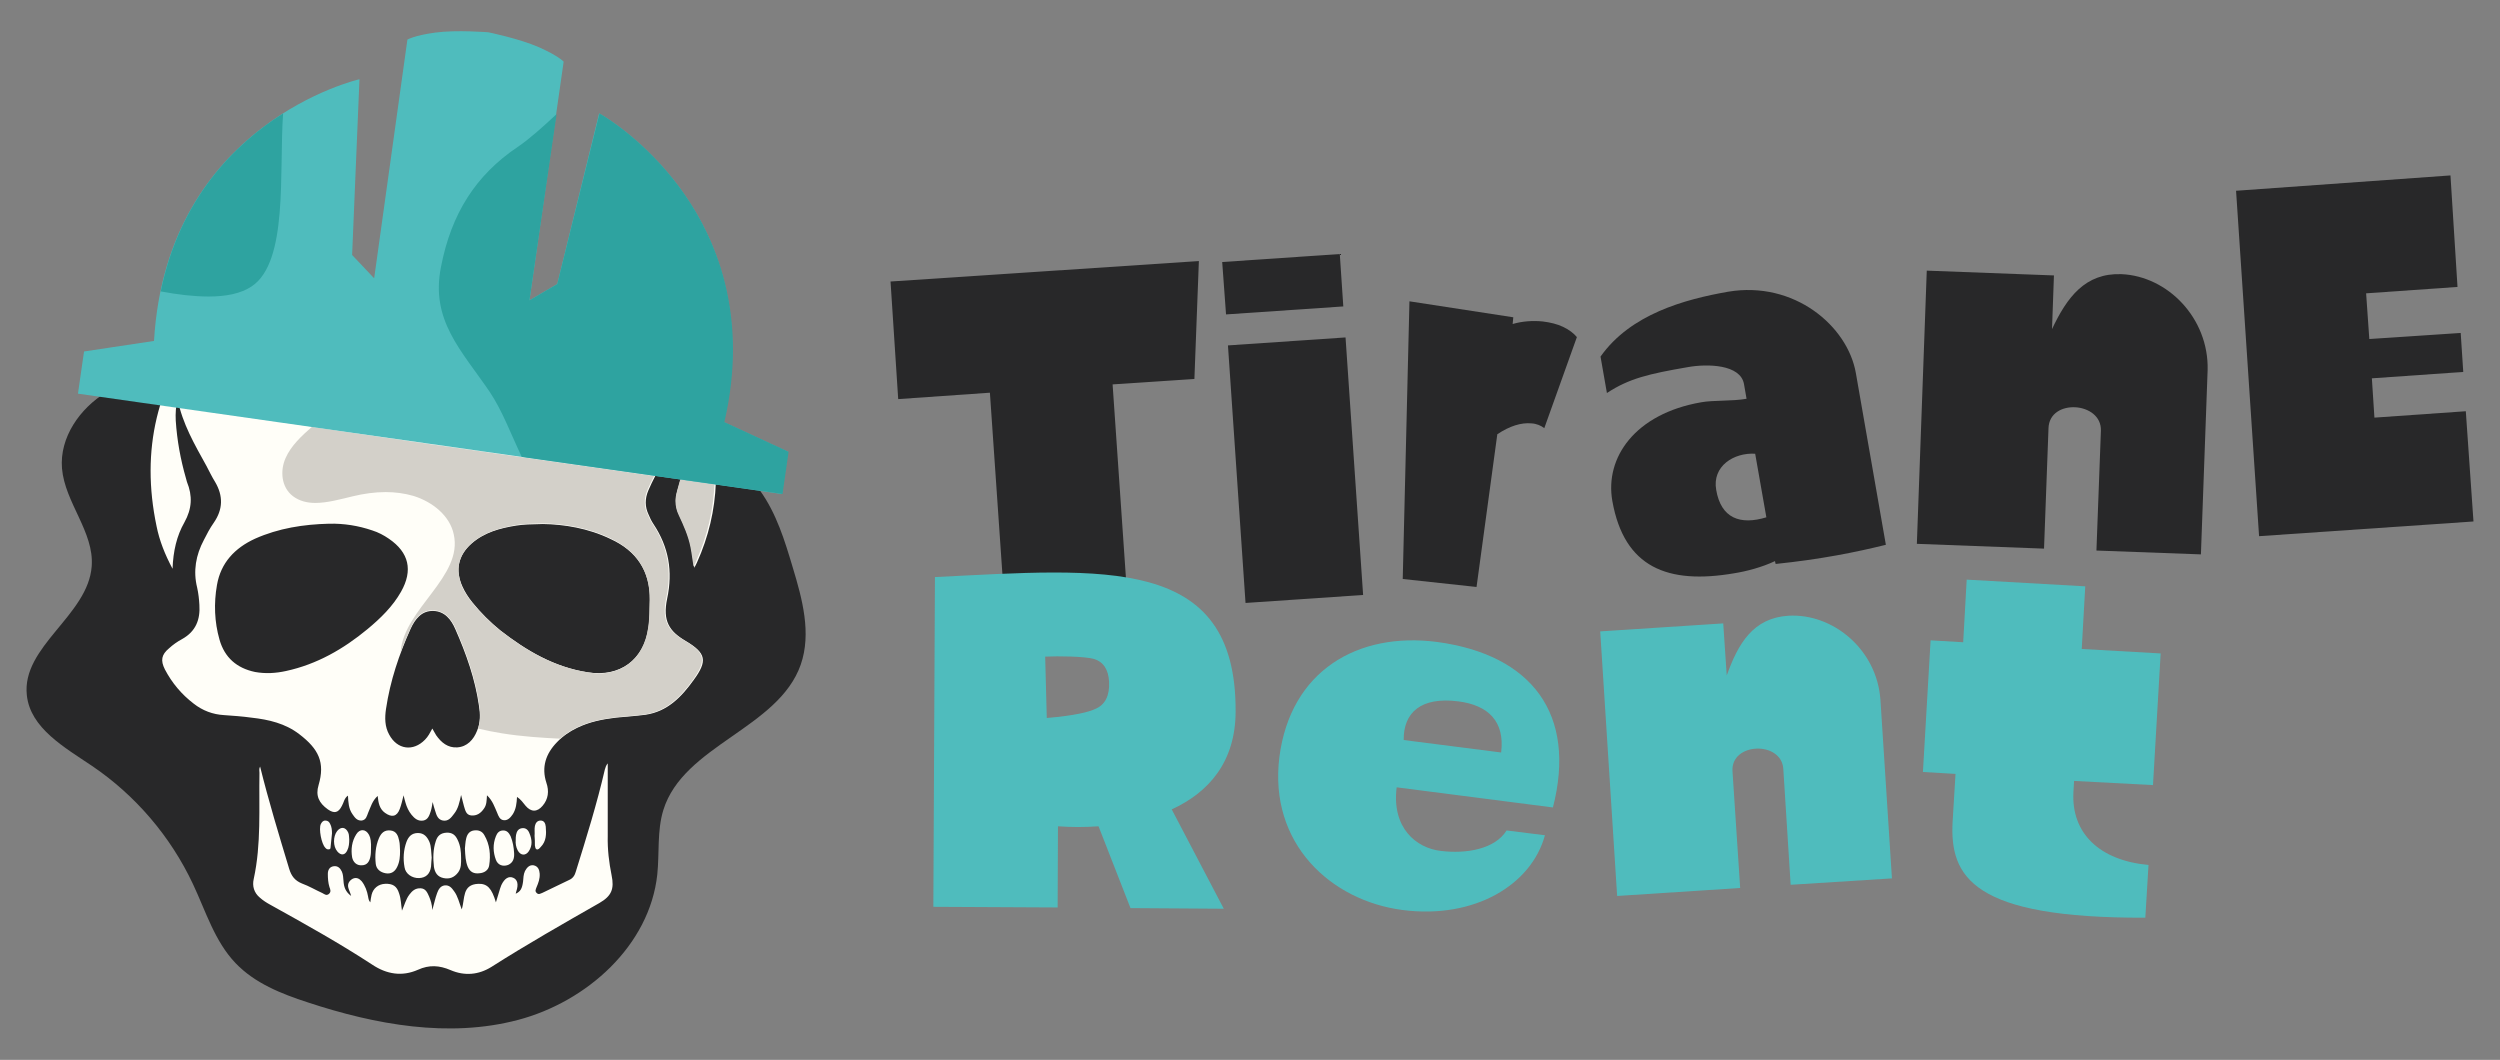 <svg xmlns="http://www.w3.org/2000/svg" xmlns:xlink="http://www.w3.org/1999/xlink" id="R&#xE9;teg_1" x="0px" y="0px" viewBox="0 0 782.4 331.7" style="enable-background:new 0 0 782.4 331.7;" xml:space="preserve"><rect x="0" y="0" width="782.4" height="331.7" fill="#808080" stroke="none"/><style type="text/css">	.st0{display:none;}	.st1{display:inline;}	.st2{fill:#FFFCED;}	.st3{fill:#ECA91F;}	.st4{fill:#282829;}	.st5{fill:#FFFEF8;}	.st6{clip-path:url(#SVGID_2_);fill:#D3D0C9;}	.st7{fill:#C7161A;}	.st8{fill:#A9191E;}	.st9{fill:none;}	.st10{enable-background:new    ;}	.st11{clip-path:url(#SVGID_4_);fill:#D3D0C9;}	.st12{fill:#4FBCBD;}	.st13{clip-path:url(#SVGID_6_);fill:#D3D0C9;}	.st14{fill:#2EA3A0;}	.st15{clip-path:url(#SVGID_8_);fill:#D3D0C9;}	.st16{fill:#02ABA6;}	.st17{clip-path:url(#SVGID_10_);fill:#D3D0C9;}</style><g id="Layer_1" class="st0">	<g class="st1">		<g>			<path class="st2" d="M537.4-20.4l1,47.7l-32.9,4.2l11.5,91.4l-49.4,6.2L456,37.7l-36.9,4.7l-5.8-47.3L537.4-20.4z"></path>			<path class="st2" d="M549.6,0.6l-2.7-21.1l47.3-6l2.7,21.1L549.6,0.6z M564.2,116.6L551.2,13l47.2-5.9l13.1,103.6L564.2,116.6z"></path>			<path class="st2" d="M623.4-9l42.3,4l-0.1,2.7c4-1.3,8-1.9,12-1.7c3.1,0.1,5.9,0.7,8.4,1.7s4.4,2.3,5.8,3.8l-10.9,37.6    c-1.4-1-3.1-1.6-5.3-1.7c-4.1-0.2-8.7,1.5-13.6,5.2l-4.8,62.2l-30-1.5L623.4-9z"></path>			<path class="st2" d="M805.3,9.5l16.1,68.7c-11.8,3.6-25.6,7.3-44.1,10.3l-0.3-1.2c-5,2.7-11.2,4.7-16.1,5.9    c-26.7,6.3-44.7,0.2-50.9-26.3c-4.1-17.4,7.1-35.7,33.6-42c4.9-1.1,12.6-1.1,18.2-2.4l-1.4-5.9c-1.9-7.9-15.3-7.3-23.1-5.5    c-15.5,3.6-23.3,5.9-32.1,12.3l-3.4-14.5c11.1-17.9,32.6-25.1,49.9-29.2C778.3-26.4,800.9-9.4,805.3,9.5z M766.6,44.4    c-8.7,0-17.2,6-15,15.4c2.7,11.3,10.4,13.8,20.9,9.9L766.6,44.4z"></path>		</g>		<g>			<path class="st3" d="M524.2,185.5c-0.1,14.4,15.1,23.2,38.2,20.4l0.1-13.4c-2.9-0.6-8-1.3-12-1.1c-0.2-3.1-0.4-6.8,0.1-12.2    c9.5-0.6,18.6-0.3,26.4,0.1l-0.2,46.6c-80.3,13.2-119,3.9-118.7-61.1c0.4-73,51-80.4,119.4-65.6l-0.3,63.3    C554.9,160.5,524.4,161.3,524.2,185.5z"></path>			<path class="st3" d="M590.9,120.6l41.2,2.1v2.6c3.8-1.5,7.7-2.2,11.6-2.2c3,0,5.7,0.5,8.2,1.3c2.5,0.9,4.4,2,5.8,3.4l-9,36.9    c-1.4-0.9-3.1-1.4-5.2-1.4c-4,0-8.4,1.8-13,5.6l-2,60.5l-29.1-0.2L590.9,120.6z"></path>			<path class="st3" d="M766.6,162.9c0.1,9.8-2,18.9-6.5,27.2c-4.4,8.4-10.5,15-18.2,20s-16.1,7.5-25.3,7.7    c-9.2,0.1-17.7-2.2-25.5-7s-14-11.3-18.7-19.6c-4.6-8.3-7-17.3-7.1-27.1c-0.1-9.9,2-19.1,6.5-27.6c4.4-8.5,10.5-15.3,18.2-20.5    c7.7-5.1,16.1-7.8,25.3-7.9s17.7,2.3,25.5,7.3c7.8,4.9,14,11.6,18.7,20C764.1,143.9,766.5,153,766.6,162.9z M735.4,163.7    c-0.1-4.9-1.7-9.1-5-12.6s-7.3-5.2-11.8-5.1c-4.7,0.1-8.6,1.9-11.8,5.4c-3.2,3.6-4.7,7.8-4.7,12.7c0.1,4.9,1.7,9.1,5,12.5    c3.3,3.5,7.2,5.2,11.9,5.1c4.6-0.1,8.5-1.9,11.7-5.4C733.9,172.8,735.5,168.6,735.4,163.7z"></path>			<path class="st3" d="M892,109.1l6.9,107l-48.6,3.1l-1-16.3c-3.4,11-16.1,19.4-30.5,20.4c-18.3,1.2-32.5-10.3-36.1-30.3    c-3.9-22.1-6-51.7-7-76.4l45.1-2.9c0.5,16.9,1.3,36.7,3.4,52.7c1.6,12.7,16.7,15,22.9,2.8l-3.7-57L892,109.1z"></path>		</g>		<g>			<path class="st2" d="M566.1,244.7h5.1v23.7h-5.1V244.7z"></path>			<path class="st2" d="M579.5,252l0.3,2.6c0.7-1,1.6-1.7,2.7-2.3c1.1-0.5,2.4-0.8,3.9-0.8c2.7,0,4.7,0.8,6.1,2.4s2.1,3.7,2.1,6.3    c0,1.6-0.3,3.1-0.9,4.4c-0.6,1.3-1.6,2.4-2.8,3.1c-1.2,0.8-2.7,1.1-4.4,1.1c-2.5,0-4.4-0.9-5.8-2.8v9.9h-4.8v-24L579.5,252    L579.5,252z M588.5,263.5c0.8-0.9,1.2-1.9,1.2-3.3c0-1.4-0.4-2.4-1.2-3.3s-2-1.3-3.4-1.3c-1.1,0-2.1,0.3-2.8,0.8    s-1.3,1.2-1.6,2.2v3.2c0.3,0.9,0.8,1.6,1.6,2.2c0.7,0.5,1.7,0.8,2.8,0.8C586.6,264.7,587.7,264.3,588.5,263.5z"></path>			<path class="st2" d="M598.3,267.5c-1.1-0.9-1.6-2.2-1.6-3.8c0-1.7,0.6-3,1.8-3.9c1.2-1,3-1.4,5.3-1.4c0.9,0,1.9,0.1,3,0.3    c1.1,0.2,1.9,0.4,2.5,0.7v-1c0-0.9-0.4-1.6-1.2-2.1c-0.8-0.5-1.9-0.7-3.2-0.7c-2.2,0-4,0.4-5.4,1.2l-1.5-3.6c1.9-1,4.2-1.5,7-1.5    c2.9,0,5.2,0.5,6.7,1.5c1.6,1,2.4,2.6,2.4,4.6v10.7h-3.6l-0.3-2.6c-0.7,1-1.6,1.8-2.8,2.3s-2.5,0.8-4.1,0.8    C601,268.9,599.4,268.4,598.3,267.5z M607.6,264.2c0.9-0.4,1.4-1,1.7-1.7v-0.7c-0.5-0.2-1.2-0.3-2.1-0.5    c-0.9-0.1-1.7-0.2-2.4-0.2c-1.1,0-1.9,0.2-2.5,0.5c-0.6,0.3-0.9,0.7-0.9,1.3s0.3,1.1,0.8,1.4s1.3,0.5,2.2,0.5    C605.7,264.8,606.7,264.6,607.6,264.2z"></path>			<path class="st2" d="M621.9,252l0.5,2.7c0.6-1,1.6-1.7,2.8-2.3s2.7-0.9,4.3-0.9v4.1c-1.4,0-2.7,0.3-3.9,0.9    c-1.2,0.6-2,1.4-2.5,2.3v9.6h-4.8V252H621.9z"></path>			<path class="st2" d="M632.2,244.4h4.8v4.8h-4.8V244.4z M632.2,252h4.8v16.4h-4.8V252z"></path>			<path class="st2" d="M646.3,264.6l9.6-19.9h5.2l9.6,19.9v3.8h-4.5l-2.3-5.5h-10.8l-2.4,5.5h-4.5v-3.8H646.3z M662.5,259l-3.7-8.8    h-0.7l-3.7,8.8H662.5z"></path>			<path class="st2" d="M673.6,244.7h4.8v23.7h-4.8V244.7z"></path>			<path class="st2" d="M686.7,252l0.3,2.6c0.7-1,1.6-1.7,2.7-2.3c1.1-0.5,2.4-0.8,3.9-0.8c2.7,0,4.7,0.8,6.1,2.4s2.1,3.7,2.1,6.3    c0,1.6-0.3,3.1-0.9,4.4c-0.6,1.3-1.6,2.4-2.8,3.1c-1.2,0.8-2.7,1.1-4.4,1.1c-2.5,0-4.4-0.9-5.8-2.8v9.9h-4.8v-24L686.7,252    L686.7,252z M695.7,263.5c0.8-0.9,1.2-1.9,1.2-3.3c0-1.4-0.4-2.4-1.2-3.3s-2-1.3-3.4-1.3c-1.1,0-2.1,0.3-2.8,0.8    s-1.3,1.2-1.6,2.2v3.2c0.3,0.9,0.8,1.6,1.6,2.2c0.7,0.5,1.7,0.8,2.8,0.8C693.7,264.7,694.9,264.3,695.7,263.5z"></path>			<path class="st2" d="M705.4,244.4h4.8v4.8h-4.8V244.4z M705.4,252h4.8v16.4h-4.8V252z"></path>			<path class="st2" d="M718.4,252l0.5,2.7c0.6-0.9,1.5-1.7,2.7-2.3s2.4-0.9,3.8-0.9c4.5,0,6.8,2.1,6.8,6.2v10.6h-4.8v-9.5    c0-2.1-1.1-3.2-3.3-3.2c-1.1,0-2.1,0.3-2.9,0.9c-0.8,0.6-1.3,1.3-1.6,2.3v9.5h-4.8v-16.4h3.6V252z"></path>			<path class="st2" d="M743.2,244.7h7l5.7,8.8h0.6l5.7-8.8h7v23.7h-5V255l0.7-5.1h-0.5l-6.1,10.3h-4l-6.1-10.3h-0.6l0.8,5.1v13.4    h-5.1v-23.7H743.2z"></path>			<path class="st2" d="M775.3,267.3c-1.1-1.1-1.6-2.6-1.6-4.7V252h4.8v9.5c0,1,0.3,1.8,0.8,2.4c0.5,0.6,1.3,0.8,2.5,0.8    s2.1-0.3,2.9-0.9c0.8-0.6,1.3-1.4,1.6-2.3V252h4.7v16.4h-3.6l-0.5-2.7c-0.6,0.9-1.6,1.7-2.8,2.3c-1.2,0.6-2.5,0.9-3.8,0.9    C778.1,268.9,776.4,268.4,775.3,267.3z"></path>		</g>	</g></g><g>	<g class="st10">		<path class="st4" d="M375.2,81.7l-1.4,36.9l-25.6,1.7l4.9,71.1l-38.4,2.6l-4.9-71.1l-28.7,2l-2.4-36.8L375.2,81.7z"></path>	</g>	<g class="st10">		<path class="st4" d="M383.7,98.4L382.5,82l36.8-2.5l1.1,16.4L383.7,98.4z M389.8,188.7l-5.5-80.6l36.8-2.5l5.5,80.6L389.8,188.7z"></path>	</g>	<g class="st10">		<path class="st4" d="M441.1,94.3l32.5,5l-0.2,2.1c3.1-0.9,6.3-1.1,9.4-0.8c2.4,0.3,4.5,0.8,6.4,1.7c1.9,0.9,3.3,2,4.3,3.2   L483.3,134c-1-0.8-2.4-1.4-4-1.5c-3.2-0.3-6.8,0.8-10.7,3.4l-6.5,47.8l-23.1-2.5L441.1,94.3z"></path>	</g>	<g class="st10">		<path class="st4" d="M580.8,116.7l9.4,53.8c-9.3,2.3-20.1,4.5-34.5,6l-0.2-0.9c-4,1.9-8.9,3.2-12.7,3.8   c-20.9,3.6-34.5-1.8-38.2-22.6c-2.4-13.6,7.1-27.3,27.8-30.9c3.8-0.7,9.8-0.3,14.2-1.1l-0.8-4.6c-1.1-6.2-11.5-6.4-17.6-5.3   c-12.1,2.1-18.3,3.5-25.3,8.1l-2-11.4c9.4-13.3,26.3-17.9,39.9-20.3C561.5,87.8,578.2,102,580.8,116.7z M549.3,142   c-6.7-0.4-13.5,3.9-12.2,11.3c1.5,8.9,7.5,11.1,15.7,8.6L549.3,142z"></path>	</g>	<g class="st10">		<path class="st4" d="M690.9,115.8l-2.1,57.7l-32.7-1.2l1.4-37.5c0.3-9.1-16.1-10.2-16.4-0.8l-1.4,37.7l-39.8-1.5l3.1-85.5   l39.8,1.5l-0.6,16.8c4.7-10,10.4-17.6,21.7-17.2C678.4,86.4,691.3,99.6,690.9,115.8z"></path>	</g>	<g class="st10">		<path class="st4" d="M766.9,54.9l2.2,34.9l-28.6,2l1,14.3l28.6-1.9l0.8,12.2l-28.6,2l0.8,12.3l28.6-2l2.4,34.5l-67.1,4.6   l-7.2-108.1L766.9,54.9z"></path>	</g>	<g class="st10">		<path class="st12" d="M366.7,253.3l16.3,31.1l-29.2-0.2l-10-25.6c-4.3,0.3-8.5,0.3-12.7,0l-0.1,25.4l-38.9-0.2l0.5-103.2   c53-2.6,94.3-7,94.1,42C386.7,238.4,378.3,248,366.7,253.3z M347.1,213.4c-0.2-3.9-1.8-6.3-4.8-7.2c-3.1-0.8-11-0.9-15.2-0.7   l0.5,19.2c4.2-0.3,12.1-1.3,15.1-2.8C345.9,220.6,347.3,217.7,347.1,213.4z"></path>	</g>	<g class="st10">		<path class="st12" d="M486,252.7l-48.9-6.3c-1.6,12.7,6.1,19,13.8,19.9c8.1,1,17-0.6,20.6-6.4l12,1.5c-4.2,15.5-22,26.3-44.5,23.4   c-22.5-2.9-42-20.8-38.6-47.9c3.5-27,24.5-39.2,49.3-36C479.5,204.9,493.5,223.6,486,252.7z M469.8,235.5c1.2-9.7-4-14.8-13.4-16   c-11.7-1.5-17.2,3.5-17.1,12.1L469.8,235.5z"></path>	</g>	<g class="st10">		<path class="st12" d="M588.5,219l3.6,55.9l-31.7,2l-2.3-36.3c-0.6-8.8-16.5-8.3-15.9,0.8l2.4,36.5l-38.5,2.5l-5.3-82.8l38.5-2.5   l1.1,16.3c3.6-10.1,8.3-18,19.3-18.7C573.7,191.9,587.4,203.3,588.5,219z"></path>	</g>	<g class="st10">		<path class="st12" d="M649.1,244.4l-0.2,3.5c-0.7,12.9,8.2,21.4,23.5,22.8l-1,16.5c-54,0.2-61.3-12.7-60.3-30.2l0.9-14.8   l-10.2-0.6l2.4-41.2l10.2,0.6l1.1-19.6l37.1,2.1l-1.1,19.6l24.7,1.4l-2.4,41.2L649.1,244.4z"></path>	</g>	<g>		<path class="st4" d="M89.5,110.9c-9.2,2.9-19,3.3-28.6,4.3c-9.6,1-19.4,2.6-27.7,7.6c-8.2,5-14.6,14.1-13.8,23.8   c0.9,10.7,10.1,19.9,9.3,30.6c-1.1,15.4-22,25.1-20.3,40.4c1.1,10.3,11.8,16.3,20.4,22.1c13.6,9.2,24.6,22.1,31.6,37   c4,8.5,6.8,17.9,13.3,24.7c6,6.3,14.3,9.6,22.6,12.3c21.2,7,44.2,11.2,65.8,5.5c21.6-5.7,41.2-23.3,43.6-45.5   c0.7-6.7-0.1-13.7,1.9-20.2c6.3-20.3,36-25.5,43-45.5c3.4-9.8,0.5-20.5-2.5-30.4c-2.5-8.4-5.1-16.9-10.2-24   c-4.7-6.6-11.3-11.5-17.9-16.3c-12.5-9.2-25.1-18.5-39.1-25.2c-30.3-14.4-66.7-15.5-97.7-2.8L89.5,110.9z"></path>		<path class="st5" d="M191.4,273.9c0.9,4.3,0,6.5-3.8,8.7c-11.4,6.5-22.8,13-33.8,20c-4,2.5-8.4,2.9-12.8,1   c-3.5-1.5-6.7-1.7-10.2-0.1c-5,2.2-9.8,1.4-14.3-1.6c-10.4-6.8-21.2-12.8-32-18.8c-1.1-0.6-2.2-1.3-3.2-2.2   c-1.8-1.5-2.4-3.6-1.9-5.8c2.4-11,1.6-22.1,1.8-33.2c0-0.6-0.2-1.3,0.2-2c2.7,10.9,5.9,21.4,9.1,32c0.7,2.3,1.8,3.7,4,4.6   c2.2,0.8,4.2,2,6.4,3c0.6,0.3,1.2,0.9,2,0.3c0.8-0.7,0.5-1.4,0.2-2.2c-0.4-1.3-0.5-2.7-0.5-4.1c0-1.2,0.5-2.2,1.8-2.4   c1.3-0.2,2.1,0.6,2.6,1.7c0.4,0.9,0.4,1.9,0.5,2.9c0.1,1.8,0.6,3.4,2.4,4.7c-0.3-1.1-0.7-1.8-0.9-2.6c-0.3-1.2,0.3-2.2,1.4-2.8   c1.1-0.5,2-0.1,2.8,0.8c1.1,1.4,1.7,3.1,2,4.8c0.1,0.6,0.2,1.3,0.7,1.8c0.1-0.8,0.2-1.6,0.4-2.4c0.5-2,2.1-3.3,4.2-3.4   c2.4-0.1,3.7,0.7,4.4,3c0.6,1.7,0.6,3.5,0.9,5.4c0.8-1.8,1.2-3.5,2.3-5c0.9-1.2,1.9-2.1,3.6-2c1.6,0.1,2.1,1.5,2.6,2.6   c0.5,1.2,0.9,2.4,1,4.2c0.6-2.1,0.9-3.7,1.5-5.3c0.4-1.1,1-2.2,2.3-2.4c1.5-0.2,2.3,0.8,3,1.8c1.2,1.6,1.6,3.6,2.4,5.7   c1.1-3.3,0-7.8,5.2-8c2.8-0.1,4.2,1.4,5.5,5.8c0.5-1.7,0.9-3,1.3-4.3c0.1-0.4,0.3-0.7,0.4-1.1c1-2.1,2.3-2.9,3.7-2.3   c1.4,0.6,1.7,2.1,1,4.2c-0.1,0.2-0.1,0.5-0.2,0.8c1.5-0.7,2-1.6,2.3-3.8c0.1-1.1,0.1-2.2,0.6-3.3c0.6-1.1,1.4-2,2.7-1.8   c1.4,0.3,1.8,1.4,1.9,2.6c0.1,1.6-0.4,2.9-1,4.3c-0.2,0.6-0.6,1.2,0.1,1.8c0.6,0.6,1.2,0.1,1.8-0.1c2.8-1.3,5.5-2.7,8.3-4   c1.2-0.5,1.8-1.5,2.1-2.6c3.3-10.6,6.6-21.2,9.1-32c0.2-0.7,0.4-1.3,0.9-1.9c0,7.6,0,15.1,0,22.7   C190.1,265.9,190.6,269.9,191.4,273.9 M103.5,264.7c-0.1,0.4,0.1,1-0.5,1.1c-0.5,0.1-0.9-0.1-1.2-0.5c-1.2-1.2-2.1-5.9-1.4-7.4   c0.3-0.6,0.7-1.1,1.4-1.1c0.8,0,1.2,0.4,1.5,1c0.5,0.9,0.6,2,0.6,3C103.8,262.1,103.6,263.4,103.5,264.7 M105.6,266.5   c-1.4-1.6-1.4-4.7-0.1-6.4c1.2-1.5,2.7-1.3,3.5,0.5c0.3,0.7,0.2,1.4,0.3,2.1c0,1.2-0.1,2.4-0.6,3.4   C108,267.7,106.7,267.8,105.6,266.5 M110.2,268.3c-0.4-2.5-0.1-5,1.3-7.2c1.1-1.8,3-1.7,4,0.2c0.5,0.9,0.7,2.3,0.6,4.5   c0,0.6,0,1.5-0.2,2.4c-0.3,1.4-1,2.6-2.7,2.6C111.6,270.9,110.5,269.8,110.2,268.3 M117.6,270.4c-0.3-2.7-0.1-5.5,1-8.1   c0.7-1.6,1.7-2.6,3.6-2.4c1.9,0.2,2.4,1.7,2.7,3.1c0.3,1.1,0.2,2.2,0.3,3.3c0,1.7-0.1,3.4-0.9,5c-0.7,1.5-1.9,2.3-3.6,2   C119,273,117.8,272,117.6,270.4 M126.6,271.4c-0.5-2.7-0.3-5.4,0.6-7.9c0.6-1.6,1.6-2.8,3.6-2.8c1.9,0,2.9,1.2,3.6,2.8   c0.6,1.5,0.5,3.1,0.7,4.9c-0.1,0.7-0.1,1.8-0.2,2.8c-0.3,2.3-1.6,3.5-3.7,3.6C129,274.9,126.9,273.5,126.6,271.4 M135.8,271.3   c-0.3-2.7-0.3-5.4,0.6-8.1c0.5-1.6,1.5-2.5,3.3-2.6c1.8-0.1,2.8,0.7,3.5,2.2c0.9,1.8,1.1,3.7,1.1,5.7c0,1.6,0.1,3.1-0.9,4.5   c-1.2,1.6-2.7,2.2-4.6,1.8C136.9,274.4,136.1,273.1,135.8,271.3 M146.4,271.3c-0.7-1.7-0.8-3.5-0.9-5.8c0.1-0.7,0.1-1.9,0.4-3.1   c0.3-1.3,1-2.3,2.4-2.5c1.4-0.2,2.6,0.2,3.3,1.5c1.7,2.9,2,6.2,1.5,9.4c-0.2,1.5-1.5,2.4-3.1,2.5   C148.3,273.5,147.1,272.9,146.4,271.3 M155.2,269.1c-0.9-2.4-1-4.9,0-7.4c0.4-1,1-1.8,2.3-1.8c1.2,0,1.8,0.8,2.3,1.8   c0.7,1.7,1,3.5,1.1,5.3c0.1,1.6-0.3,3-1.9,3.7C157.3,271.3,155.8,270.7,155.2,269.1 M162,266.1c-0.5-1-0.7-2.1-0.6-3.2   c0-0.5,0-1.1,0.1-1.6c0.2-1,0.6-1.9,1.8-2.1c1.2-0.2,2,0.5,2.4,1.6c0.8,1.9,1,3.8-0.2,5.6C164.5,267.9,162.9,267.8,162,266.1    M167.3,261.6L167.3,261.6c0.1-1-0.1-2.1,0.1-3.1c0.2-0.9,0.7-1.7,1.8-1.7c1.1,0,1.5,0.9,1.6,1.9c0.2,2.3,0.2,4.6-1.6,6.4   c-0.4,0.4-0.7,0.9-1.3,0.7c-0.4-0.2-0.4-0.8-0.5-1.2C167.4,263.5,167.4,262.6,167.3,261.6 M203.4,187.8c-0.1,2.9,0,5.9-0.5,8.8   c-1.4,9.9-8.9,15.4-19,13.8c-10.4-1.6-19.2-6.8-27.3-13.1c-3.2-2.6-6.1-5.5-8.7-8.7c-1.3-1.6-2.4-3.3-3.2-5.1   c-2.3-5.1-1.3-9.7,2.9-13.4c4-3.5,8.9-4.8,13.9-5.6c2.4-0.4,4.8-0.4,8.4-0.5c6.6,0.1,14.2,1.3,21.2,4.7   C199.2,172.4,203.5,178.7,203.4,187.8 M149.3,228.7c-1.1,2.8-3.1,5-6.2,5.2c-2.9,0.2-5-1.5-6.6-3.8c-0.4-0.6-0.7-1.3-1.2-2.1   c-0.7,1.3-1.3,2.5-2.3,3.5c-3.7,3.8-8.7,3.1-11.2-1.6c-1.4-2.5-1.4-5.3-1-8c1.3-8.8,4.1-17.1,7.7-25.1c1.4-3,3.4-5.7,7.1-5.6   c3.6,0.1,5.6,2.7,6.9,5.7c3.4,7.7,6.2,15.6,7.4,24C150.3,223.4,150.4,226.1,149.3,228.7 M115,196.9c-7.5,6.2-15.8,11-25.5,13.1   c-3.2,0.7-6.4,0.9-9.7,0.3c-5.7-1.2-9.5-4.5-11.1-10.1c-1.6-5.6-1.8-11.4-0.8-17.1c1.2-7,5.6-11.6,11.9-14.5   c7.4-3.3,15.2-4.5,23.2-4.7c4.6-0.1,9.1,0.6,13.5,2.1c1.9,0.6,3.6,1.5,5.2,2.6c6.3,4.3,7.6,9.9,3.8,16.6   C122.9,189.8,119.1,193.5,115,196.9 M214.6,200.6c-5.1-3-7.3-6.2-5.8-13.3c1.8-8.5,0.5-16.1-4.3-23.3c-0.6-0.9-1.1-1.9-1.5-2.9   c-1.2-2.5-1.2-5-0.1-7.6c0.7-1.6,1.4-3.1,2.2-4.6c4.3-7.9,9.1-15.5,10.7-24.5c0.8,3.4,0.7,6.8,0.4,10.1   c-0.6,6.5-2.4,12.8-4.2,19.1c-0.8,2.6-0.6,5.1,0.6,7.6c1.5,3.2,3,6.5,3.7,10.1c0.4,2,0.6,4,1,6.4c0.4-0.8,0.6-1.2,0.8-1.6   c7.4-16.4,7.6-33.3,2.4-50.2c-7.4-23.8-27.4-17.2-49.9-27.2c-17.6-7.8-30.2-6.8-49.1-3.7c-8.1,1.3-16.1,0.1-23.6-1.2   c-12.9-2.2-24.5-4.4-33.4,6.7C49,119.3,44,140.9,49,164.7c0.9,4.5,2.6,8.8,5,13.3c0.2-5.5,1.3-10.3,3.7-14.5   c2.4-4.3,2.6-8.3,0.8-12.7c-0.1-0.4-0.2-0.8-0.3-1.1c-1.7-5.9-2.8-11.9-3.2-18.1c-0.1-2.2,0-4.4,0.6-6.6c1.5,7.6,5.3,14.1,9,20.8   c0.9,1.7,1.7,3.4,2.7,5c2.6,4.4,2.5,8.6-0.4,12.8c-1.2,1.7-2.2,3.6-3.1,5.4c-2.5,4.7-3.4,9.7-2.1,14.9c0.4,1.8,0.6,3.6,0.7,5.4   c0.3,4.6-1.1,8.3-5.4,10.7c-1.5,0.8-2.9,1.8-4.1,2.9c-2.4,2-2.7,3.8-1.3,6.6c2.2,4.2,5.2,7.8,9,10.7c2.8,2.2,6,3.4,9.5,3.6   c2.9,0.2,5.7,0.4,8.6,0.8c5.4,0.6,10.6,1.8,15,5.2c6,4.6,8.1,8.8,6,15.9c-1,3.3,0.1,5.6,2.9,7.6c2,1.4,3.3,1.1,4.4-1.1   c0.6-1,0.7-2.4,1.9-3.2c0.1,2.1,0.2,4.1,1.4,5.8c0.7,1,1.4,2.1,2.9,2c1.4-0.2,1.6-1.4,2-2.4c0.8-1.8,1.3-3.8,3-5.3   c0.2,2.2,0.6,4.1,2.3,5.3c2.1,1.5,3.7,1.2,4.6-1.2c0.5-1.3,0.8-2.7,1.2-4.3c0.2,0.9,0.4,1.6,0.6,2.3c0.4,1.4,1,2.7,1.9,3.8   c0.9,1.1,2,2.1,3.7,1.8c1.5-0.3,1.9-1.7,2.3-2.9c0.3-0.9,0.4-1.8,0.6-2.9c0.3,1.1,0.5,2,0.8,2.8c0.4,1.3,0.8,2.7,2.4,3   c1.7,0.3,2.6-0.9,3.5-2.1c1.3-1.6,1.7-3.6,2.2-5.9c0.4,1.4,0.6,2.5,0.9,3.5c0.4,1.2,0.6,2.7,2.2,2.9c1.8,0.2,3.1-0.7,4.1-2.2   c0.8-1.1,0.8-2.5,0.9-4.1c1.8,1.7,2.4,3.7,3.2,5.5c0.4,1,0.8,2.2,2.1,2.3c1.3,0.1,2.1-0.9,2.8-1.9c1-1.6,1.2-3.4,1.3-5.4   c1.2,0.8,1.9,1.8,2.7,2.8c1.7,2,3.6,2,5.3,0c1.8-2.1,2.1-4.6,1.2-7.2c-1.6-4.9-0.2-9.1,3.3-12.7c1.8-1.9,4-3.4,6.3-4.5   c3.9-1.9,8-2.7,12.2-3.2c3.1-0.3,6.1-0.5,9.2-0.9c6.9-1,11.3-5.6,15.1-10.9C221.5,206.8,221,204.4,214.6,200.6"></path>		<g>			<defs>				<path id="SVGID_5_" d="M127.2,263.5c-0.9,2.6-1.1,5.3-0.6,7.9c0.3,2,2.4,3.5,4.6,3.4c2-0.1,3.4-1.3,3.7-3.6     c0.1-1,0.2-2.1,0.2-2.8c-0.2-1.9-0.1-3.5-0.7-4.9c-0.7-1.6-1.7-2.8-3.6-2.8c0,0,0,0,0,0C128.8,260.7,127.7,261.9,127.2,263.5      M139.7,260.6c-1.7,0.1-2.8,1.1-3.3,2.6c-0.8,2.7-0.9,5.4-0.5,8.1c0.2,1.8,1.1,3.1,2.9,3.4c1.9,0.4,3.4-0.2,4.6-1.8     c1-1.4,0.9-2.9,0.9-4.5c0-2-0.2-3.9-1.1-5.7c-0.7-1.4-1.7-2.2-3.2-2.2C139.9,260.6,139.8,260.6,139.7,260.6 M148.3,260     c-1.4,0.2-2.1,1.2-2.4,2.5c-0.3,1.1-0.3,2.3-0.4,3.1c0.2,2.3,0.2,4.1,0.9,5.8c0.7,1.6,1.9,2.2,3.6,2.1c1.6-0.1,2.9-1,3.1-2.5     c0.5-3.3,0.2-6.5-1.5-9.4c-0.6-1.1-1.5-1.6-2.6-1.6C148.7,259.9,148.5,259.9,148.3,260 M157.4,259.9c-1.2,0-1.9,0.8-2.3,1.8     c-1,2.5-0.9,5,0,7.4c0.6,1.6,2.1,2.2,3.6,1.6c1.7-0.7,2-2.1,1.9-3.7c-0.1-1.8-0.4-3.6-1.1-5.3     C159.2,260.7,158.6,259.9,157.4,259.9C157.4,259.9,157.4,259.9,157.4,259.9 M118.6,262.3c-1.1,2.6-1.3,5.3-1,8.1     c0.2,1.7,1.4,2.6,3,2.9c1.7,0.3,2.9-0.5,3.6-2c0.8-1.6,0.9-3.3,0.9-5c-0.1-1.1,0-2.2-0.3-3.3c-0.4-1.5-0.9-3-2.7-3.1     c-0.1,0-0.3,0-0.4,0C120.2,259.9,119.2,260.9,118.6,262.3 M111.5,261.1c-1.3,2.2-1.7,4.7-1.3,7.2c0.3,1.5,1.3,2.6,3,2.6     c1.7,0,2.4-1.2,2.7-2.6c0.2-0.9,0.2-1.8,0.2-2.4c0.1-2.3-0.1-3.6-0.6-4.5c-0.5-1-1.3-1.5-2.1-1.5     C112.7,259.9,112,260.3,111.5,261.1 M163.3,259.2c-1.1,0.2-1.5,1.1-1.8,2.1c-0.1,0.5-0.1,1-0.1,1.6c0,1.1,0.1,2.2,0.6,3.2     c0.9,1.7,2.4,1.9,3.5,0.3c1.2-1.8,1-3.7,0.2-5.6c-0.4-0.9-1-1.6-2-1.6C163.6,259.2,163.4,259.2,163.3,259.2 M105.6,260.1     c-1.3,1.7-1.3,4.8,0.1,6.4c1.1,1.3,2.4,1.1,3.1-0.4c0.5-1.1,0.7-2.2,0.6-3.4c0-0.7,0.1-1.4-0.3-2.1c-0.4-1-1.1-1.5-1.8-1.5     C106.7,259.2,106.1,259.5,105.6,260.1 M167.4,258.5c-0.2,1,0,2.1,0,3.1h-0.1c0.1,1,0.1,1.9,0.2,2.9c0,0.5,0,1,0.5,1.2     c0.6,0.3,0.9-0.3,1.3-0.7c1.8-1.8,1.8-4.1,1.6-6.4c-0.1-0.9-0.5-1.8-1.6-1.9c0,0-0.1,0-0.1,0     C168.1,256.8,167.6,257.6,167.4,258.5 M101.8,256.8c-0.8,0-1.2,0.5-1.5,1.1c-0.7,1.6,0.2,6.2,1.4,7.4c0.4,0.4,0.7,0.6,1.2,0.5     c0.6-0.1,0.5-0.7,0.5-1.1c0.2-1.3,0.3-2.6,0.4-3.9c0-1.1-0.1-2.1-0.6-3C103,257.2,102.6,256.8,101.8,256.8     C101.8,256.8,101.8,256.8,101.8,256.8 M189.3,241c-2.5,10.8-5.7,21.4-9.1,31.9c-0.4,1.2-1,2.1-2.1,2.6c-2.8,1.3-5.5,2.7-8.3,4     c-0.6,0.3-1.1,0.7-1.8,0.1c-0.6-0.6-0.3-1.2-0.1-1.8c0.6-1.4,1.1-2.8,1-4.3c-0.1-1.3-0.5-2.4-1.9-2.7s-2.2,0.6-2.7,1.8     c-0.5,1-0.5,2.1-0.6,3.2c-0.3,2.2-0.8,3.2-2.3,3.8c0.1-0.3,0.1-0.5,0.2-0.8c0.7-2.2,0.4-3.6-1-4.2c-1.4-0.6-2.7,0.2-3.7,2.3     c-0.2,0.4-0.3,0.7-0.4,1.1c-0.4,1.3-0.8,2.6-1.2,4.3c-1.3-4.4-2.8-5.9-5.5-5.8c-5.2,0.3-4.1,4.8-5.2,8c-0.8-2-1.2-4-2.4-5.7     c-0.7-1-1.6-2-3-1.8c-1.4,0.2-2,1.3-2.3,2.4c-0.6,1.6-0.9,3.2-1.5,5.3c-0.1-1.8-0.5-3-1-4.2c-0.5-1.2-1-2.5-2.6-2.7     c-1.6-0.2-2.7,0.8-3.6,2c-1.1,1.4-1.4,3.2-2.3,5c-0.3-2-0.3-3.8-0.9-5.4c-0.8-2.2-2.1-3.1-4.4-3c-2.2,0.1-3.7,1.4-4.2,3.4     c-0.2,0.7-0.2,1.5-0.4,2.4c-0.6-0.5-0.6-1.2-0.7-1.8c-0.4-1.7-0.9-3.4-2-4.8c-0.7-0.9-1.7-1.4-2.8-0.8c-1,0.5-1.6,1.5-1.4,2.8     c0.2,0.8,0.5,1.6,0.9,2.6c-1.9-1.2-2.3-2.9-2.4-4.7c-0.1-1-0.1-2-0.5-2.9c-0.5-1.1-1.3-1.9-2.6-1.7c-1.3,0.2-1.8,1.2-1.8,2.4     c-0.1,1.4,0.1,2.7,0.5,4.1c0.2,0.7,0.5,1.5-0.2,2.2c-0.8,0.6-1.4,0-2-0.3c-2.1-1-4.2-2.2-6.4-3c-2.2-0.8-3.3-2.3-4-4.6     c-3.2-10.6-6.5-21.1-9.1-32c-0.5,0.7-0.2,1.4-0.2,2c-0.2,11.1,0.6,22.2-1.8,33.2c-0.5,2.2,0.1,4.3,1.9,5.8     c1,0.8,2.1,1.6,3.2,2.2c10.8,6,21.7,12,32,18.8c4.5,2.9,9.4,3.8,14.3,1.6c3.6-1.6,6.7-1.4,10.2,0.1c4.3,1.8,8.8,1.5,12.8-1     c11.1-7,22.5-13.4,33.8-20c3.8-2.2,4.7-4.4,3.8-8.7c-0.8-4-1.3-8-1.3-12c0-7.6,0-15.1,0-22.7C189.6,239.7,189.4,240.4,189.3,241      M121.9,229.8c-1.4-2.5-1.4-5.3-1-8c1.3-8.8,4.1-17.1,7.7-25.1c1.4-3,3.4-5.7,7.1-5.6c3.6,0.1,5.6,2.7,6.9,5.6     c3.4,7.7,6.2,15.6,7.4,24c0.4,2.6,0.4,5.4-0.6,7.9c-1.1,2.8-3,5-6.2,5.2c-2.9,0.2-5-1.5-6.6-3.8c-0.4-0.6-0.7-1.3-1.2-2.1     c-0.7,1.3-1.3,2.5-2.3,3.5c-1.6,1.6-3.4,2.4-5.2,2.4C125.5,233.9,123.3,232.5,121.9,229.8 M79.8,210.2     c-5.7-1.2-9.5-4.5-11.1-10.1c-1.6-5.6-1.8-11.4-0.8-17.1c1.2-7,5.6-11.6,11.9-14.4c7.4-3.3,15.2-4.5,23.2-4.7     c4.6-0.1,9.1,0.6,13.5,2.1c1.9,0.6,3.6,1.5,5.2,2.6c6.3,4.3,7.6,9.9,3.8,16.6c-2.7,4.7-6.4,8.4-10.5,11.7     c-7.5,6.2-15.8,11-25.5,13.1c-1.9,0.4-3.8,0.7-5.7,0.7C82.5,210.6,81.2,210.5,79.8,210.2 M183.9,210.4     c-10.4-1.6-19.2-6.7-27.3-13.1c-3.2-2.6-6.1-5.5-8.7-8.7c-1.3-1.6-2.4-3.3-3.2-5.1c-2.3-5.1-1.3-9.7,2.9-13.4     c4-3.5,8.9-4.8,13.9-5.6c2.4-0.4,4.8-0.4,8.4-0.5c6.6,0.1,14.2,1.3,21.2,4.7c8,3.9,12.4,10.1,12.2,19.2c-0.1,2.9,0,5.9-0.5,8.8     c-1.3,8.8-7.3,14.1-15.7,14.1C186.2,210.7,185,210.6,183.9,210.4 M64.2,100.4C49,119.3,44,140.9,49,164.7     c0.9,4.5,2.6,8.8,4.9,13.3c0.2-5.5,1.3-10.3,3.7-14.5c2.4-4.3,2.6-8.3,0.8-12.7c-0.1-0.4-0.2-0.8-0.3-1.1     c-1.7-5.9-2.8-11.9-3.2-18.1c-0.1-2.2,0-4.4,0.6-6.6c1.5,7.6,5.3,14.1,9,20.8c0.9,1.7,1.8,3.4,2.7,5c2.6,4.4,2.5,8.6-0.4,12.8     c-1.2,1.7-2.2,3.6-3.1,5.4c-2.5,4.7-3.4,9.7-2.1,14.9c0.4,1.8,0.6,3.6,0.7,5.4c0.3,4.6-1.1,8.3-5.4,10.7     c-1.5,0.8-2.9,1.8-4.1,2.9c-2.4,2-2.7,3.8-1.3,6.6c2.2,4.2,5.2,7.8,9,10.7c2.8,2.2,6,3.4,9.5,3.6c2.9,0.2,5.7,0.5,8.6,0.8     c5.4,0.6,10.6,1.8,15,5.2c6,4.6,8.1,8.8,6,15.9c-1,3.3,0.1,5.6,2.9,7.6c2,1.4,3.3,1.1,4.4-1.1c0.6-1,0.7-2.4,1.9-3.2     c0.1,2.1,0.2,4.1,1.4,5.8c0.7,1,1.4,2.1,2.9,2c1.4-0.1,1.6-1.4,2-2.4c0.8-1.8,1.3-3.8,3-5.4c0.2,2.2,0.6,4.1,2.3,5.3     c2.1,1.5,3.7,1.2,4.6-1.2c0.5-1.3,0.8-2.7,1.2-4.3c0.2,0.9,0.4,1.6,0.6,2.3c0.4,1.4,1,2.7,1.9,3.8c0.9,1.1,2,2.1,3.6,1.8     c1.5-0.3,1.9-1.7,2.3-2.9c0.3-0.9,0.4-1.8,0.6-2.9c0.3,1.1,0.5,2,0.8,2.8c0.4,1.3,0.8,2.7,2.4,3c1.7,0.3,2.6-0.9,3.5-2.1     c1.3-1.6,1.7-3.6,2.2-5.9c0.4,1.4,0.6,2.5,0.9,3.5c0.4,1.2,0.6,2.7,2.2,2.9c1.8,0.2,3.1-0.7,4.1-2.2c0.8-1.1,0.8-2.5,1-4.1     c1.8,1.7,2.4,3.7,3.2,5.5c0.4,1,0.8,2.2,2.1,2.3c1.3,0.1,2.1-0.9,2.8-1.9c1-1.6,1.2-3.4,1.3-5.4c1.2,0.8,1.9,1.8,2.7,2.8     c1.7,2,3.6,2,5.3,0c1.8-2.1,2.1-4.6,1.2-7.2c-1.6-4.9-0.2-9.1,3.3-12.7c1.9-1.9,4-3.4,6.3-4.5c3.9-1.9,8-2.7,12.2-3.2     c3.1-0.3,6.1-0.5,9.1-0.9c6.9-1,11.3-5.6,15.1-10.9c4.3-6.1,3.8-8.4-2.6-12.2c-5.1-3-7.3-6.2-5.8-13.3     c1.8-8.5,0.5-16.1-4.3-23.3c-0.6-0.9-1.1-1.9-1.5-2.9c-1.2-2.5-1.2-5-0.1-7.6c0.7-1.6,1.4-3.1,2.2-4.6     c4.3-7.9,9.1-15.5,10.7-24.5c0.8,3.4,0.7,6.8,0.4,10.1c-0.6,6.5-2.4,12.8-4.2,19.1c-0.8,2.6-0.6,5.1,0.5,7.6     c1.5,3.2,3,6.5,3.7,10.1c0.4,2,0.6,4,1,6.4c0.4-0.8,0.6-1.2,0.8-1.6c7.4-16.4,7.6-33.3,2.4-50.2c-7.4-23.8-27.4-17.2-49.9-27.2     c-17.6-7.8-30.2-6.8-49.1-3.7c-8.1,1.3-16.1,0.1-23.6-1.2c-5.3-0.9-10.3-1.8-15-1.8C75.7,91.9,69.5,93.8,64.2,100.4"></path>			</defs>			<clipPath id="SVGID_2_">				<use xlink:href="#SVGID_5_" style="overflow:visible;"></use>			</clipPath>			<path class="st6" d="M97.6,133.6c-3.3,2.9-6.5,5.9-8.2,9.7c-1.8,4-1.4,9.2,2.3,12c2,1.5,4.4,2.1,7,2.1c3.8,0,8-1.2,11.8-2.1    c3.3-0.8,6.8-1.3,10.2-1.3c3,0,5.9,0.4,8.7,1.2c6.1,1.9,11.4,6.3,12.6,12c3,13.2-15.4,23.2-16.6,36.6c0,0.1,0,0.2,0,0.3    c0.9-2.5,2-5,3.1-7.5c1.3-3,3.3-5.6,6.9-5.6c0.1,0,0.1,0,0.2,0c3.6,0.1,5.6,2.7,6.9,5.7c3.4,7.7,6.2,15.6,7.4,24    c0.2,1.1,0.3,2.1,0.3,3.2c0,1.4-0.2,2.8-0.6,4.1c2.5,0.6,5,1.1,7.5,1.5c6.2,1,12.4,1.4,18.6,1.7c1.5-1.3,3.3-2.5,5.1-3.4    c3.9-1.9,8-2.7,12.2-3.2c3.1-0.3,6.1-0.5,9.1-0.9c6.9-1,11.3-5.6,15.1-10.9c1.8-2.6,2.8-4.5,2.8-6.1c0-2.2-1.7-3.9-5.4-6    c-4-2.4-6.3-4.9-6.3-9.3c0-1.2,0.2-2.5,0.5-4c0.5-2.4,0.8-4.8,0.8-7.1c0-5.7-1.7-11.1-5.1-16.2c-0.6-0.9-1.1-1.9-1.5-2.9    c-0.6-1.3-0.9-2.6-0.9-3.9c0-1.2,0.3-2.5,0.8-3.7c0.7-1.6,1.4-3.1,2.2-4.6c0,0,0,0,0,0l-70.5-10L97.6,133.6z M143.5,178.3    c0-3.1,1.4-5.9,4.1-8.3c4-3.5,8.9-4.8,13.9-5.7c2.4-0.4,4.8-0.4,8.4-0.5c6.6,0.1,14.2,1.3,21.2,4.7c7.9,3.8,12.2,9.9,12.2,18.7    c0,0.2,0,0.3,0,0.5c-0.1,2.9,0,5.9-0.5,8.8c-1.3,8.8-7.3,14.1-15.7,14.1c-1.1,0-2.2-0.1-3.4-0.3c-10.4-1.6-19.2-6.8-27.3-13.1    c-3.2-2.6-6.1-5.5-8.7-8.7c-1.3-1.6-2.4-3.3-3.2-5.1C143.9,181.7,143.5,179.9,143.5,178.3"></path>			<path class="st6" d="M212.9,150c-0.3,1.2-0.7,2.4-1,3.6c-0.3,1.1-0.5,2.1-0.5,3.2c0,1.5,0.3,3,1,4.4c1.5,3.2,3,6.5,3.7,10.1    c0.4,2,0.6,4,1,6.4c0.4-0.8,0.6-1.2,0.8-1.6c3.6-8.1,5.6-16.2,5.9-24.5L212.9,150z"></path>		</g>		<path class="st12" d="M226.5,132.1l20.1,9.3l-1.9,13.2l-110.2-15.7L24.4,123.2l1.9-13.2l21.9-3.3c4-68.2,64.3-81.9,64.3-81.9   l-2.3,55l6.9,7.3l10.4-74.7c0,0,2.1-1.3,8.7-2.2c6.6-0.9,16.6-0.1,16.6-0.1s9.8,2,15.9,4.7c6.1,2.7,7.7,4.5,7.7,4.5L165.7,94   l8.7-5.1l13.1-53.4C187.6,35.5,241.7,65.5,226.5,132.1"></path>		<path class="st14" d="M187.6,35.5l-13.2,53.4l-8.7,5.1l8.5-58.3c-4.4,4.1-8.5,7.8-12.2,10.3c-13.1,8.8-20.8,20.9-24,37.6   c-3.3,16.7,6.4,26,15.3,39.1c3.9,5.8,6.7,13.4,10,20.3l81.6,11.6l1.9-13.2l-20.1-9.3c1.9-8.2,2.7-15.8,2.7-22.9   C229.2,58.5,187.6,35.5,187.6,35.5"></path>		<path class="st14" d="M88.6,35.5c-14.9,9.4-32.3,26.4-38.3,55.7c5.3,1,10.4,1.6,15,1.6c5.4,0,10.1-0.9,13.5-3.2   C90.3,81.9,87.3,53.7,88.6,35.5"></path>		<path class="st9" d="M143.6,9.8c-2.4,0-5,0.1-7.2,0.4c-6.6,0.9-8.7,2.2-8.7,2.2l-10.4,74.7l-6.9-7.3l2.3-54.9   c0,0-60.3,13.6-64.3,81.9L26.3,110l-1.9,13.2l110.2,15.7l110.2,15.7l1.9-13.2l-20.1-9.3c15.2-66.6-39-96.6-39-96.6l-13.2,53.4   l-8.7,5.1l10.8-74.6c0,0-1.6-1.8-7.7-4.5c-6.1-2.7-15.9-4.7-15.9-4.7s-4-0.3-8.6-0.4H143.6z"></path>	</g></g></svg>